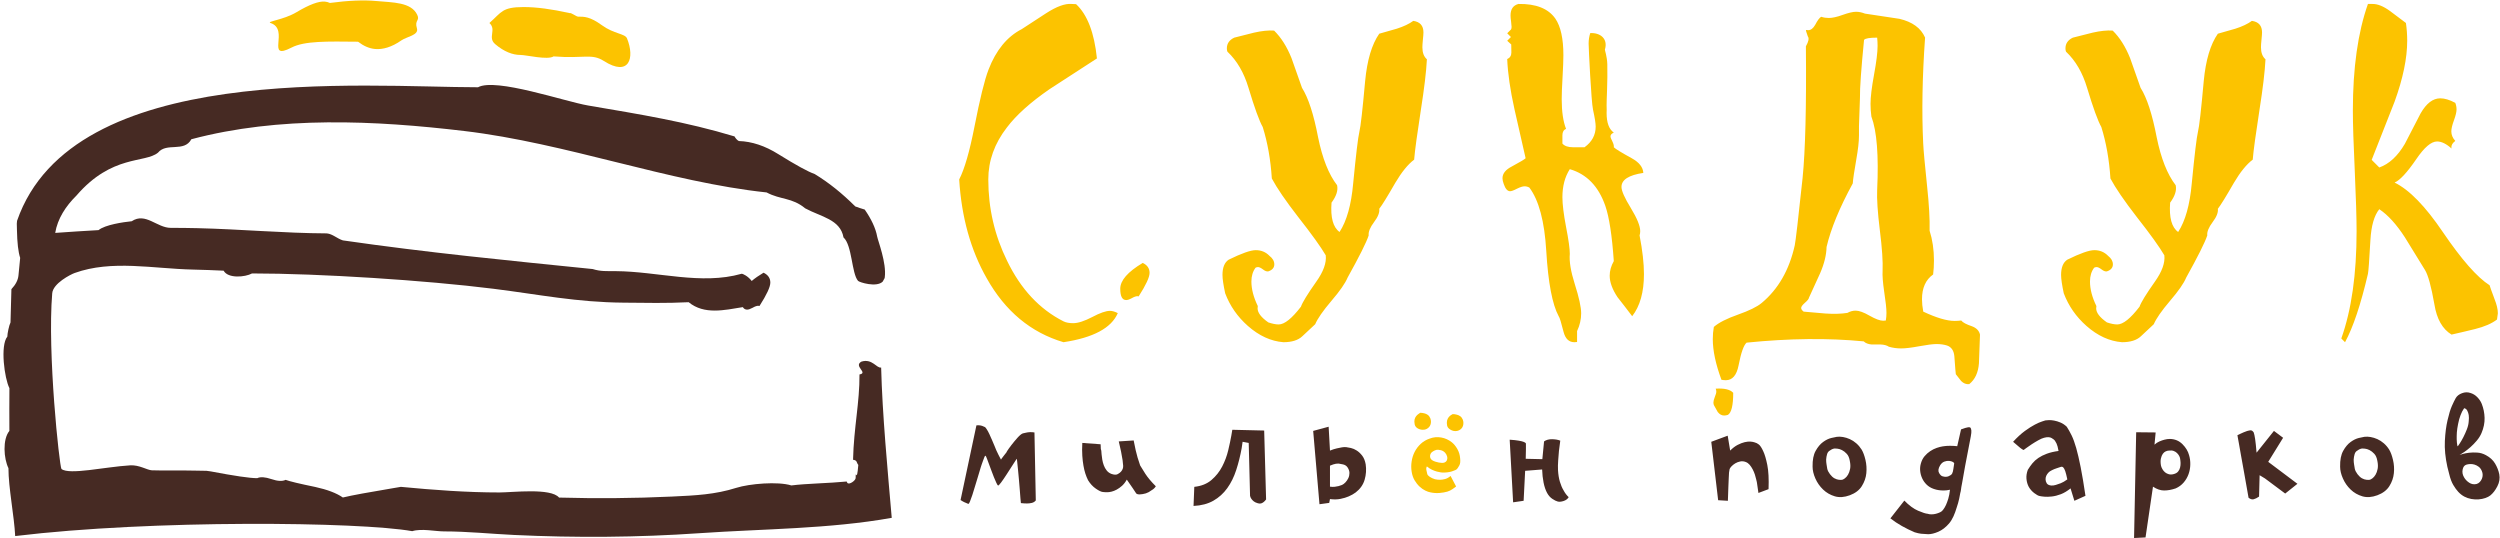 <?xml version="1.0" encoding="UTF-8"?>
<svg xmlns="http://www.w3.org/2000/svg" xmlns:xlink="http://www.w3.org/1999/xlink" width="540.1pt" height="116.3pt" viewBox="0 0 540.1 116.3" version="1.1">
<defs>
<clipPath id="clip1">
  <path d="M 326 84 L 540.102 84 L 540.102 116.301 L 326 116.301 Z M 326 84 "/>
</clipPath>
</defs>
<g id="surface1">
<path style=" stroke:none;fill-rule:evenodd;fill:rgb(98.827%,76.562%,0%);fill-opacity:1;" d="M 241.488 67.645 C 240.117 70.855 236.203 72.957 229.762 73.93 C 222.711 71.844 217.168 67.246 213.164 60.105 C 209.707 54.027 207.727 46.934 207.223 38.77 C 208.383 36.516 209.477 32.711 210.527 27.352 C 211.688 21.41 212.691 17.301 213.559 15.047 C 215.188 10.812 217.594 7.906 220.746 6.289 C 222.496 5.164 224.25 4.023 226 2.863 C 228.27 1.402 230.098 0.734 231.496 0.855 L 232.473 0.898 C 234.906 3.152 236.414 7.066 236.98 12.625 C 233.566 14.832 230.141 17.055 226.715 19.281 C 222.621 22.113 219.559 24.852 217.535 27.531 C 214.852 30.988 213.512 34.734 213.512 38.77 C 213.512 45 214.867 50.848 217.578 56.359 C 220.52 62.449 224.582 66.805 229.762 69.426 C 230.324 69.699 231.023 69.82 231.848 69.82 C 232.898 69.82 234.254 69.379 235.957 68.496 C 237.648 67.598 238.93 67.156 239.797 67.156 C 240.27 67.156 240.832 67.309 241.488 67.645 Z M 248.355 58.949 C 248.355 59.891 247.562 61.582 245.992 64.035 L 245.719 63.988 C 245.43 63.988 245.02 64.125 244.516 64.414 C 244.016 64.688 243.602 64.824 243.312 64.824 C 242.445 64.824 242.02 64.02 242.02 62.375 C 242.02 60.594 243.633 58.734 246.879 56.801 C 247.867 57.273 248.355 57.988 248.355 58.949 Z M 308.266 12.809 C 308.129 15.52 307.688 19.145 306.973 23.695 C 306.18 28.844 305.68 32.438 305.512 34.492 C 304.172 35.496 302.816 37.172 301.445 39.488 C 299.723 42.488 298.566 44.359 297.973 45.105 C 298.078 45.883 297.715 46.844 296.848 47.984 C 295.992 49.125 295.598 50.086 295.688 50.863 C 295.188 52.383 293.664 55.414 291.137 59.969 C 290.633 61.188 289.477 62.859 287.633 65.008 C 285.805 67.156 284.648 68.832 284.133 70.047 C 283.188 70.945 282.258 71.816 281.344 72.652 C 280.445 73.504 279.074 73.93 277.266 73.93 C 274.566 73.719 272.012 72.547 269.59 70.414 C 267.367 68.449 265.723 66.105 264.688 63.363 C 264.305 61.582 264.105 60.258 264.105 59.391 C 264.105 57.789 264.547 56.695 265.445 56.102 C 268.234 54.73 270.184 54.043 271.293 54.043 C 272.48 54.043 273.473 54.457 274.277 55.293 C 274.965 55.824 275.301 56.434 275.301 57.121 C 275.301 57.82 274.871 58.34 274.004 58.629 C 273.684 58.688 273.289 58.551 272.848 58.203 C 272.406 57.867 272.039 57.699 271.781 57.699 C 271.598 57.699 271.418 57.746 271.25 57.836 C 270.656 58.629 270.352 59.633 270.352 60.82 C 270.352 62.449 270.809 64.215 271.734 66.121 C 271.707 66.301 271.691 66.469 271.691 66.621 C 271.691 67.566 272.469 68.57 274.004 69.652 C 274.871 69.941 275.617 70.094 276.242 70.094 C 277.492 70.094 279.09 68.816 281.055 66.258 C 281.359 65.359 282.457 63.562 284.359 60.867 C 285.914 58.688 286.598 56.785 286.414 55.156 C 285.363 53.359 283.398 50.617 280.477 46.902 C 277.75 43.387 275.848 40.598 274.766 38.559 C 274.508 34.508 273.852 30.809 272.801 27.441 C 272.055 26.133 271.035 23.316 269.727 18.977 C 268.75 15.703 267.23 13.098 265.172 11.164 C 265.082 10.949 265.051 10.723 265.051 10.449 C 265.051 9.414 265.586 8.637 266.648 8.133 C 268.082 7.77 269.496 7.418 270.93 7.051 C 272.605 6.672 274.035 6.52 275.254 6.609 C 276.777 8.102 278.023 10.082 279.016 12.551 C 279.777 14.68 280.539 16.828 281.285 18.977 C 282.652 21.137 283.812 24.699 284.754 29.633 C 285.684 34.219 287.055 37.676 288.867 40.02 C 289.109 41.133 288.699 42.379 287.664 43.781 C 287.422 47.008 288 49.125 289.398 50.117 C 290.953 47.727 291.93 44.238 292.34 39.625 C 292.949 33.379 293.391 29.664 293.68 28.461 C 293.953 27.395 294.363 23.742 294.926 17.5 C 295.355 13.008 296.359 9.594 297.973 7.281 C 299.223 6.914 300.484 6.566 301.766 6.199 C 303.242 5.727 304.43 5.164 305.328 4.508 C 306.789 4.723 307.52 5.543 307.52 7.008 C 307.52 7.34 307.477 7.859 307.398 8.59 C 307.324 9.32 307.293 9.867 307.293 10.219 C 307.293 11.375 307.613 12.246 308.266 12.809 Z M 355.023 37.355 C 351.871 37.828 350.305 38.832 350.305 40.387 C 350.305 41.223 350.973 42.746 352.328 44.953 C 353.684 47.176 354.352 48.836 354.352 49.934 C 354.352 50.254 354.309 50.574 354.215 50.863 C 354.84 54.105 355.16 56.891 355.16 59.207 C 355.16 63.105 354.309 66.137 352.617 68.312 C 351.582 66.941 350.531 65.57 349.449 64.203 C 348.324 62.512 347.758 60.957 347.758 59.57 C 347.758 58.52 348.051 57.469 348.645 56.406 C 348.262 50.863 347.652 46.902 346.816 44.48 C 345.355 40.262 342.797 37.613 339.141 36.547 C 338.074 38.207 337.543 40.234 337.543 42.609 C 337.543 44.102 337.801 46.246 338.332 49.035 C 338.883 51.836 339.141 53.77 339.141 54.836 C 338.988 56.48 339.355 58.645 340.207 61.352 C 341.137 64.262 341.594 66.379 341.594 67.688 C 341.594 68.996 341.305 70.277 340.711 71.527 L 340.711 73.887 C 340.496 73.918 340.297 73.93 340.129 73.93 C 338.957 73.93 338.195 73.199 337.801 71.738 C 337.297 69.73 336.949 68.57 336.734 68.312 C 335.363 65.785 334.465 61.078 334.055 54.211 C 333.676 47.816 332.457 43.246 330.402 40.523 C 330.066 40.34 329.73 40.25 329.363 40.25 C 328.953 40.25 328.406 40.43 327.703 40.781 C 327.004 41.148 326.516 41.312 326.242 41.312 C 325.68 41.312 325.223 40.797 324.871 39.762 C 324.691 39.289 324.598 38.863 324.598 38.512 C 324.598 37.492 325.27 36.656 326.609 35.969 C 328.391 35.012 329.379 34.414 329.594 34.188 C 328.785 30.672 327.996 27.152 327.188 23.605 C 326.258 19.418 325.742 15.809 325.617 12.762 C 326.211 12.504 326.516 12.016 326.516 11.348 C 326.516 9.914 326.488 9.32 326.426 9.551 L 325.617 8.805 L 326.426 7.996 L 325.617 7.188 L 326.426 6.383 C 326.516 6.262 326.562 6.078 326.562 5.805 C 326.562 5.621 326.516 5.254 326.457 4.691 C 326.379 4.129 326.336 3.688 326.336 3.352 C 326.336 1.98 326.898 1.16 328.039 0.855 C 331.832 0.793 334.496 1.844 336.02 4.023 C 337.176 5.711 337.754 8.348 337.754 11.926 C 337.754 12.961 337.695 14.543 337.574 16.676 C 337.449 18.793 337.391 20.375 337.391 21.426 C 337.391 24.121 337.711 26.27 338.332 27.852 C 337.801 28.051 337.543 28.523 337.543 29.223 C 337.543 30.457 337.543 31.051 337.543 31.02 C 338.016 31.555 338.777 31.812 339.812 31.812 C 340.648 31.812 341.484 31.812 342.324 31.812 C 343.922 30.656 344.73 29.176 344.73 27.352 C 344.73 26.621 344.531 25.387 344.152 23.68 C 343.77 21.961 343.207 10.316 343.207 9.418 C 343.207 8.629 343.328 7.867 343.555 7.152 C 345.672 7.027 347.449 8.324 346.723 10.715 C 346.688 10.832 347.199 12.211 347.242 13.867 C 347.34 17.258 347.055 22.219 347.09 22.723 C 347.145 23.465 347.09 24.031 347.09 24.41 C 347.09 26.496 347.605 27.914 348.645 28.645 C 348.172 28.859 347.926 29.133 347.926 29.453 C 347.926 29.664 348.062 30.031 348.34 30.562 C 348.598 31.098 348.703 31.523 348.645 31.812 C 349.008 32.176 350.305 32.969 352.527 34.188 C 354.125 35.07 354.961 36.137 355.023 37.355 Z M 427.758 72.285 C 427.727 73.641 427.652 75.715 427.531 78.484 C 427.379 80.512 426.676 82.004 425.43 82.992 C 424.773 83.055 424.195 82.824 423.691 82.32 C 423.297 81.82 422.914 81.316 422.535 80.844 C 422.504 80.754 422.398 79.445 422.215 76.918 C 422.094 75.727 421.574 74.969 420.648 74.648 C 419.977 74.434 419.215 74.328 418.379 74.328 C 417.57 74.328 416.32 74.496 414.633 74.801 C 412.941 75.121 411.633 75.273 410.703 75.273 C 409.789 75.273 408.906 75.148 408.07 74.906 C 407.656 74.617 407.047 74.449 406.242 74.418 C 405.617 74.418 404.977 74.418 404.324 74.418 C 403.621 74.359 403.043 74.145 402.633 73.75 C 394.957 73.004 386.535 73.094 377.34 74.023 C 376.715 74.555 376.137 76.184 375.605 78.926 C 375.191 81.074 374.262 82.141 372.848 82.141 C 372.543 82.141 372.223 82.109 371.902 82.047 C 370.656 78.684 370.031 75.758 370.031 73.262 C 370.031 72.348 370.105 71.465 370.258 70.629 C 371.293 69.715 373.031 68.832 375.453 67.977 C 377.871 67.125 379.594 66.289 380.598 65.449 C 384.16 62.48 386.551 58.34 387.738 53.008 C 387.938 52.051 388.5 47.207 389.43 38.465 C 390.023 32.574 390.27 23.086 390.145 10.008 C 390.738 8.957 390.875 8.254 390.559 7.859 C 390.254 6.992 390.117 6.535 390.145 6.473 C 390.328 6.504 390.496 6.52 390.648 6.52 C 391.211 6.52 391.715 6.137 392.156 5.363 C 392.66 4.387 393.102 3.809 393.449 3.625 C 394.012 3.809 394.562 3.883 395.109 3.883 C 395.84 3.883 396.848 3.672 398.094 3.215 C 399.344 2.773 400.301 2.543 400.988 2.543 C 401.613 2.543 402.25 2.684 402.906 2.941 C 405.375 3.305 407.855 3.672 410.352 4.066 C 413.156 4.723 414.996 6.062 415.895 8.117 C 415.285 16.629 415.164 24.23 415.484 30.914 C 415.547 32.375 415.836 35.496 416.336 40.293 C 416.75 44.16 416.93 47.344 416.871 49.84 C 417.496 51.805 417.812 53.938 417.812 56.27 C 417.812 57.305 417.754 58.324 417.633 59.297 C 416.031 60.426 415.227 62.207 415.227 64.656 C 415.227 65.449 415.316 66.348 415.5 67.324 C 418.348 68.664 420.602 69.332 422.277 69.332 C 422.746 69.332 423.219 69.301 423.707 69.242 C 424.027 69.668 424.805 70.078 426.023 70.488 C 426.996 70.855 427.574 71.449 427.758 72.285 Z M 374.445 84.863 C 374.445 87.559 374.066 89.16 373.289 89.633 C 372.984 89.723 372.727 89.77 372.48 89.77 C 371.949 89.77 371.492 89.508 371.098 89.008 C 370.836 88.504 370.547 88.004 370.258 87.5 C 370.199 87.316 370.168 87.133 370.168 86.953 C 370.168 86.66 370.273 86.266 370.473 85.75 C 370.684 85.246 370.793 84.863 370.793 84.59 C 370.793 84.395 370.746 84.18 370.656 83.965 C 372.527 83.844 373.793 84.148 374.445 84.863 Z M 407.414 69.242 C 407.504 68.707 407.551 68.16 407.551 67.598 C 407.551 66.637 407.383 65.129 407.062 63.043 C 406.773 61.051 406.652 59.555 406.715 58.535 C 406.805 56.512 406.605 53.586 406.121 49.734 C 405.648 45.883 405.449 42.973 405.543 41.008 C 405.891 33.609 405.48 28.324 404.293 25.172 C 404.172 24.273 404.109 23.375 404.109 22.445 C 404.109 20.953 404.367 18.852 404.871 16.113 C 405.375 13.371 405.633 11.316 405.633 9.914 C 405.633 9.32 405.602 8.727 405.543 8.133 C 403.91 8.133 402.969 8.285 402.707 8.621 C 402.098 14.805 401.793 18.992 401.824 21.152 L 401.613 27.273 C 401.613 27.914 401.613 28.582 401.613 29.27 C 401.613 30.578 401.414 32.316 401.035 34.445 C 400.594 36.973 400.332 38.711 400.273 39.625 C 397.426 44.832 395.535 49.414 394.609 53.359 C 394.578 55.066 394.121 56.953 393.223 59.023 C 392.43 60.789 391.621 62.543 390.816 64.293 C 390.785 64.566 390.496 64.934 389.949 65.402 C 389.398 65.891 389.125 66.258 389.125 66.531 C 389.125 66.789 389.309 67.062 389.66 67.324 C 389.871 67.324 391.441 67.461 394.395 67.734 C 396.176 67.855 397.746 67.809 399.113 67.598 C 399.707 67.262 400.301 67.109 400.895 67.109 C 401.645 67.109 402.648 67.477 403.91 68.207 C 405.176 68.922 406.148 69.289 406.836 69.289 C 407.047 69.289 407.23 69.273 407.414 69.242 Z M 489.438 12.809 C 489.301 15.52 488.859 19.145 488.145 23.695 C 487.352 28.844 486.848 32.438 486.68 34.492 C 485.34 35.496 483.984 37.172 482.617 39.488 C 480.895 42.488 479.738 44.359 479.145 45.105 C 479.25 45.883 478.883 46.844 478.016 47.984 C 477.164 49.125 476.77 50.086 476.859 50.863 C 476.355 52.383 474.836 55.414 472.305 59.969 C 471.805 61.188 470.648 62.859 468.805 65.008 C 466.977 67.156 465.82 68.832 465.301 70.047 C 464.359 70.945 463.43 71.816 462.516 72.652 C 461.617 73.504 460.246 73.93 458.434 73.93 C 455.738 73.719 453.18 72.547 450.758 70.414 C 448.535 68.449 446.891 66.105 445.855 63.363 C 445.477 61.582 445.277 60.258 445.277 59.391 C 445.277 57.789 445.719 56.695 446.617 56.102 C 449.402 54.73 451.352 54.043 452.465 54.043 C 453.652 54.043 454.641 54.457 455.449 55.293 C 456.133 55.824 456.469 56.434 456.469 57.121 C 456.469 57.82 456.043 58.34 455.176 58.629 C 454.855 58.688 454.461 58.551 454.02 58.203 C 453.578 57.867 453.211 57.699 452.953 57.699 C 452.77 57.699 452.586 57.746 452.418 57.836 C 451.824 58.629 451.52 59.633 451.52 60.82 C 451.52 62.449 451.977 64.215 452.906 66.121 C 452.875 66.301 452.859 66.469 452.859 66.621 C 452.859 67.566 453.637 68.57 455.176 69.652 C 456.043 69.941 456.789 70.094 457.414 70.094 C 458.664 70.094 460.262 68.816 462.227 66.258 C 462.531 65.359 463.625 63.562 465.531 60.867 C 467.082 58.688 467.77 56.785 467.586 55.156 C 466.535 53.359 464.57 50.617 461.648 46.902 C 458.922 43.387 457.02 40.598 455.938 38.559 C 455.676 34.508 455.023 30.809 453.973 27.441 C 453.227 26.133 452.207 23.316 450.895 18.977 C 449.922 15.703 448.398 13.098 446.344 11.164 C 446.25 10.949 446.223 10.723 446.223 10.449 C 446.223 9.414 446.754 8.637 447.82 8.133 C 449.25 7.77 450.668 7.418 452.098 7.051 C 453.773 6.672 455.207 6.52 456.426 6.609 C 457.945 8.102 459.195 10.082 460.184 12.551 C 460.945 14.68 461.707 16.828 462.453 18.977 C 463.824 21.137 464.98 24.699 465.926 29.633 C 466.855 34.219 468.227 37.676 470.039 40.02 C 470.281 41.133 469.871 42.379 468.836 43.781 C 468.59 47.008 469.168 49.125 470.57 50.117 C 472.125 47.727 473.098 44.238 473.508 39.625 C 474.117 33.379 474.559 29.664 474.848 28.461 C 475.125 27.395 475.535 23.742 476.098 17.5 C 476.523 13.008 477.531 9.594 479.145 7.281 C 480.391 6.914 481.656 6.566 482.934 6.199 C 484.414 5.727 485.602 5.164 486.5 4.508 C 487.961 4.723 488.691 5.543 488.691 7.008 C 488.691 7.34 488.645 7.859 488.57 8.59 C 488.492 9.32 488.461 9.867 488.461 10.219 C 488.461 11.375 488.781 12.246 489.438 12.809 Z M 539.637 67.688 C 539.637 67.688 539.574 68.129 539.453 69.027 C 538.324 69.895 536.742 70.582 534.715 71.086 C 533.027 71.496 531.336 71.906 529.629 72.285 C 527.68 71.098 526.434 68.922 525.93 65.77 C 525.246 61.871 524.559 59.391 523.891 58.324 C 522.43 55.965 520.98 53.617 519.551 51.273 C 517.738 48.473 515.895 46.445 514.023 45.195 C 512.926 46.539 512.285 48.762 512.105 51.852 C 511.859 56.191 511.691 58.629 511.57 59.16 C 510.016 65.801 508.371 70.719 506.621 73.93 L 505.816 73.125 C 508.023 66.941 509.117 59.223 509.117 49.977 C 509.117 47.055 508.98 42.699 508.723 36.898 C 508.449 31.098 508.312 26.758 508.312 23.879 C 508.312 14.68 509.395 7.008 511.57 0.855 L 512.5 0.855 C 513.609 0.824 514.891 1.328 516.336 2.379 C 517.48 3.23 518.621 4.098 519.777 4.965 C 519.961 6.246 520.051 7.523 520.051 8.805 C 520.051 12.578 519.141 16.965 517.328 21.961 C 515.684 26.148 514.039 30.352 512.379 34.539 L 514.023 36.184 C 516.168 35.422 518.012 33.699 519.551 31.066 C 520.691 28.887 521.82 26.695 522.945 24.504 C 524.195 22.324 525.609 21.242 527.195 21.242 C 528.137 21.242 529.219 21.562 530.438 22.219 C 530.621 22.676 530.711 23.148 530.711 23.648 C 530.711 24.184 530.527 24.977 530.148 25.996 C 529.77 27.016 529.586 27.824 529.586 28.387 C 529.586 29.133 529.875 29.816 530.438 30.441 C 529.781 30.945 529.508 31.492 529.629 32.086 C 528.504 31.066 527.469 30.562 526.508 30.562 C 525.23 30.562 523.738 31.844 522 34.402 C 520.023 37.293 518.453 38.969 517.328 39.441 C 520.508 40.996 523.98 44.559 527.758 50.145 C 531.809 56.102 535.172 59.922 537.852 61.629 C 537.867 61.766 538.234 62.77 538.918 64.613 C 539.391 65.801 539.637 66.82 539.637 67.688 Z M 539.637 67.688 "/>
<g clip-path="url(#clip1)" clip-rule="nonzero">
<path style=" stroke:none;fill-rule:evenodd;fill:rgb(27.44%,16.479%,13.719%);fill-opacity:1;" d="M 511.953 103.652 C 512.09 103.625 512.285 103.523 512.531 103.344 C 512.777 103.164 513.004 102.906 513.211 102.562 C 513.418 102.219 513.57 101.797 513.664 101.305 C 513.762 100.809 513.742 100.23 513.605 99.57 C 513.492 98.91 513.273 98.402 512.945 98.043 C 512.613 97.688 512.27 97.418 511.914 97.238 C 511.555 97.062 511.227 96.957 510.922 96.93 C 510.621 96.902 510.426 96.891 510.344 96.891 C 510.016 96.918 509.684 97.055 509.355 97.301 C 509.023 97.465 508.805 97.734 508.695 98.105 C 508.586 98.477 508.516 98.871 508.488 99.281 C 508.488 99.668 508.516 100.012 508.57 100.312 C 508.625 100.617 508.68 100.945 508.734 101.305 C 508.82 101.66 509.012 102.039 509.312 102.438 C 509.617 102.836 509.934 103.133 510.262 103.324 C 510.621 103.516 510.949 103.625 511.254 103.652 C 511.555 103.68 511.789 103.68 511.953 103.652 Z M 516.16 97.137 C 516.492 97.688 516.766 98.43 516.984 99.363 C 517.207 100.301 517.27 101.254 517.172 102.23 C 517.074 103.207 516.754 104.137 516.203 105.016 C 515.652 105.895 514.785 106.555 513.605 106.996 C 512.422 107.434 511.344 107.512 510.367 107.223 C 509.391 106.934 508.543 106.445 507.828 105.758 C 507.113 105.07 506.559 104.273 506.16 103.363 C 505.758 102.457 505.559 101.605 505.559 100.809 C 505.531 99.379 505.754 98.242 506.219 97.406 C 506.688 96.566 507.223 95.926 507.828 95.488 C 508.434 95.047 509.023 94.758 509.602 94.621 C 510.18 94.484 510.578 94.402 510.797 94.371 C 511.211 94.316 511.656 94.332 512.141 94.414 C 512.621 94.496 513.109 94.648 513.605 94.867 C 514.098 95.09 514.566 95.391 515.008 95.777 C 515.445 96.16 515.832 96.613 516.16 97.137 Z M 483.387 94 C 484.43 93.508 485.125 93.211 485.469 93.113 C 485.812 93.02 486.051 92.969 486.191 92.969 C 486.438 92.941 486.672 93.094 486.891 93.426 C 487 93.727 487.105 94.203 487.199 94.848 C 487.297 95.492 487.398 96.477 487.508 97.797 L 491.262 93.094 L 493.242 94.578 L 490.027 99.777 L 496.336 104.52 L 493.695 106.625 L 489.324 103.363 L 488.168 102.664 L 488.047 107.285 C 487.605 107.586 487.215 107.777 486.871 107.863 C 486.527 107.945 486.164 107.836 485.777 107.531 C 485.391 105.332 485.062 103.469 484.789 101.941 C 484.512 100.414 484.285 99.152 484.105 98.148 C 483.93 97.145 483.789 96.367 483.695 95.816 C 483.598 95.266 483.523 94.855 483.469 94.578 C 483.414 94.305 483.387 94.141 483.387 94.086 C 483.387 94.031 483.387 94 483.387 94 Z M 469.625 102.418 C 470.035 102.305 470.348 102.129 470.551 101.879 C 470.758 101.633 470.902 101.344 470.984 101.016 C 471.066 100.684 471.102 100.348 471.09 100.004 C 471.074 99.66 471.039 99.336 470.984 99.035 C 470.957 98.871 470.891 98.684 470.781 98.477 C 470.668 98.27 470.52 98.07 470.324 97.879 C 470.133 97.688 469.895 97.535 469.605 97.426 C 469.316 97.316 468.977 97.289 468.594 97.344 C 468.375 97.344 468.141 97.398 467.891 97.508 C 467.645 97.617 467.43 97.797 467.254 98.043 C 467.074 98.293 466.938 98.629 466.84 99.055 C 466.742 99.48 466.75 99.996 466.859 100.602 C 466.914 100.848 467.02 101.102 467.172 101.363 C 467.32 101.625 467.516 101.852 467.746 102.047 C 467.98 102.238 468.258 102.375 468.574 102.457 C 468.891 102.539 469.238 102.527 469.625 102.418 Z M 472.926 98.332 C 473.117 98.965 473.207 99.641 473.191 100.355 C 473.18 101.07 473.055 101.758 472.82 102.418 C 472.586 103.078 472.238 103.68 471.77 104.23 C 471.301 104.781 470.723 105.207 470.035 105.512 C 469.156 105.812 468.324 105.965 467.543 105.965 C 466.758 105.965 465.953 105.688 465.129 105.141 L 463.52 116.109 L 461.043 116.234 L 461.5 93.383 L 465.707 93.426 L 465.457 96.062 C 465.789 95.762 466.145 95.527 466.531 95.363 C 466.914 95.199 467.273 95.074 467.602 94.992 C 467.988 94.883 468.387 94.828 468.801 94.828 C 469.871 94.855 470.773 95.23 471.5 95.961 C 472.23 96.691 472.703 97.48 472.926 98.332 Z M 443.117 104.891 C 443.422 104.918 443.75 104.879 444.109 104.77 C 444.41 104.684 444.773 104.562 445.199 104.398 C 445.629 104.23 446.102 103.957 446.625 103.57 C 446.461 102.773 446.309 102.176 446.172 101.777 C 446.031 101.379 445.887 101.109 445.738 100.973 C 445.586 100.836 445.406 100.801 445.199 100.871 C 444.996 100.938 444.727 101.027 444.398 101.137 C 443.984 101.273 443.668 101.398 443.449 101.508 C 443.336 101.562 443.195 101.641 443.016 101.734 C 442.836 101.832 442.664 101.969 442.5 102.148 C 442.336 102.328 442.195 102.535 442.086 102.766 C 441.977 103 441.922 103.254 441.922 103.531 C 441.922 103.832 442.004 104.121 442.168 104.398 C 442.336 104.672 442.648 104.836 443.117 104.891 Z M 446.5 92.188 C 446.859 92.738 447.207 93.363 447.551 94.062 C 447.895 94.766 448.227 95.672 448.543 96.785 C 448.859 97.898 449.18 99.289 449.512 100.953 C 449.84 102.617 450.184 104.672 450.543 107.117 L 448.148 108.191 L 447.324 105.512 C 446.609 106.086 445.91 106.508 445.223 106.77 C 444.535 107.031 443.887 107.195 443.281 107.262 C 442.68 107.332 442.141 107.344 441.676 107.305 C 441.207 107.262 440.863 107.215 440.645 107.16 C 440.34 107.105 439.949 106.891 439.469 106.52 C 438.984 106.148 438.594 105.703 438.293 105.18 C 438.016 104.656 437.852 104.082 437.797 103.449 C 437.742 102.816 437.84 102.168 438.086 101.508 C 438.387 101.016 438.719 100.547 439.074 100.105 C 439.434 99.668 439.867 99.273 440.375 98.93 C 440.883 98.586 441.488 98.285 442.191 98.023 C 442.891 97.762 443.738 97.562 444.727 97.426 C 444.59 96.656 444.445 96.121 444.293 95.816 C 444.141 95.516 444.027 95.309 443.941 95.199 C 443.859 95.062 443.625 94.875 443.242 94.641 C 442.855 94.406 442.305 94.387 441.59 94.578 C 441.262 94.66 440.848 94.84 440.355 95.117 C 439.859 95.391 439.387 95.68 438.93 95.98 C 438.477 96.285 438.078 96.559 437.734 96.809 C 437.391 97.055 437.207 97.191 437.18 97.219 C 437.012 97.164 436.766 97.008 436.434 96.746 C 436.105 96.484 435.598 96.051 434.91 95.445 C 435.789 94.484 436.637 93.707 437.445 93.113 C 438.258 92.523 438.98 92.062 439.613 91.734 C 440.246 91.402 440.766 91.176 441.18 91.051 C 441.59 90.93 441.824 90.852 441.879 90.824 C 442.047 90.797 442.301 90.777 442.645 90.762 C 442.988 90.75 443.371 90.785 443.797 90.867 C 444.227 90.949 444.672 91.086 445.141 91.281 C 445.605 91.473 446.059 91.773 446.5 92.188 Z M 421.727 102.336 C 421.863 102.086 421.961 101.723 422.016 101.242 C 422.07 100.758 422.125 100.395 422.18 100.148 C 422.207 100.039 422.109 99.922 421.891 99.797 C 421.672 99.672 421.395 99.598 421.066 99.57 C 420.734 99.543 420.391 99.598 420.035 99.734 C 419.676 99.871 419.375 100.148 419.129 100.559 C 418.742 101.219 418.672 101.762 418.922 102.191 C 419.168 102.617 419.43 102.855 419.703 102.91 C 420.172 103.051 420.594 103.043 420.965 102.891 C 421.336 102.738 421.59 102.555 421.727 102.336 Z M 425.645 92.352 C 425.781 92.488 425.863 92.703 425.891 92.992 C 425.918 93.281 425.879 93.715 425.77 94.289 C 425.246 96.957 424.84 99.074 424.551 100.645 C 424.262 102.211 424.051 103.406 423.914 104.23 C 423.828 104.645 423.77 104.973 423.727 105.223 C 423.684 105.469 423.656 105.668 423.645 105.82 C 423.629 105.973 423.609 106.094 423.582 106.191 C 423.555 106.285 423.527 106.391 423.5 106.5 C 423.473 106.719 423.391 107.148 423.254 107.777 C 423.113 108.41 422.938 109.043 422.715 109.676 C 422.523 110.336 422.289 110.969 422.016 111.574 C 421.738 112.18 421.422 112.688 421.066 113.102 C 420.352 113.926 419.582 114.516 418.758 114.875 C 417.93 115.23 417.203 115.41 416.57 115.41 C 415.938 115.383 415.43 115.348 415.043 115.309 C 414.66 115.266 414.191 115.164 413.641 114.996 C 412.68 114.586 411.758 114.133 410.879 113.637 C 409.996 113.141 409.172 112.59 408.402 111.988 L 411.414 108.148 C 412.43 109.195 413.422 109.926 414.383 110.336 C 415.348 110.75 416.035 110.969 416.445 110.996 C 416.668 111.078 416.941 111.121 417.27 111.121 C 417.602 111.121 417.926 111.078 418.242 110.996 C 418.559 110.914 418.859 110.805 419.148 110.668 C 419.438 110.527 419.648 110.352 419.789 110.129 C 420.008 109.855 420.215 109.512 420.406 109.098 C 420.57 108.742 420.734 108.293 420.902 107.758 C 421.066 107.223 421.191 106.57 421.273 105.801 C 420.805 105.91 420.359 105.965 419.934 105.965 C 419.504 105.965 419.129 105.938 418.797 105.883 C 418.469 105.828 418.199 105.766 417.992 105.695 C 417.785 105.629 417.684 105.594 417.684 105.594 C 417.133 105.398 416.652 105.105 416.238 104.707 C 415.828 104.309 415.504 103.852 415.27 103.344 C 415.035 102.836 414.891 102.301 414.836 101.734 C 414.781 101.172 414.836 100.617 415.004 100.066 C 415.168 99.488 415.43 98.984 415.785 98.559 C 416.145 98.133 416.551 97.77 417.004 97.465 C 417.457 97.164 417.926 96.93 418.406 96.766 C 418.887 96.602 419.32 96.492 419.703 96.434 C 419.73 96.434 419.883 96.414 420.16 96.375 C 420.434 96.332 420.82 96.312 421.312 96.312 C 421.562 96.312 421.809 96.32 422.055 96.332 C 422.305 96.348 422.566 96.367 422.84 96.395 L 423.664 92.766 C 424.023 92.625 424.324 92.523 424.574 92.453 C 424.82 92.387 425.027 92.34 425.191 92.309 C 425.383 92.281 425.535 92.297 425.645 92.352 Z M 397.984 103.652 C 398.121 103.625 398.312 103.523 398.562 103.344 C 398.809 103.164 399.035 102.906 399.242 102.562 C 399.449 102.219 399.598 101.797 399.695 101.305 C 399.793 100.809 399.77 100.23 399.633 99.57 C 399.523 98.91 399.305 98.402 398.973 98.043 C 398.645 97.688 398.301 97.418 397.941 97.238 C 397.586 97.062 397.254 96.957 396.953 96.93 C 396.648 96.902 396.457 96.891 396.375 96.891 C 396.043 96.918 395.715 97.055 395.383 97.301 C 395.055 97.465 394.836 97.734 394.727 98.105 C 394.613 98.477 394.547 98.871 394.52 99.281 C 394.52 99.668 394.547 100.012 394.602 100.312 C 394.656 100.617 394.711 100.945 394.766 101.305 C 394.848 101.66 395.039 102.039 395.344 102.438 C 395.645 102.836 395.961 103.133 396.293 103.324 C 396.648 103.516 396.98 103.625 397.281 103.652 C 397.586 103.68 397.816 103.68 397.984 103.652 Z M 402.191 97.137 C 402.52 97.688 402.797 98.43 403.016 99.363 C 403.234 100.301 403.297 101.254 403.203 102.23 C 403.105 103.207 402.781 104.137 402.23 105.016 C 401.684 105.895 400.816 106.555 399.633 106.996 C 398.449 107.434 397.371 107.512 396.395 107.223 C 395.418 106.934 394.574 106.445 393.859 105.758 C 393.145 105.07 392.586 104.273 392.188 103.363 C 391.789 102.457 391.59 101.605 391.59 100.809 C 391.562 99.379 391.781 98.242 392.25 97.406 C 392.719 96.566 393.254 95.926 393.859 95.488 C 394.465 95.047 395.055 94.758 395.633 94.621 C 396.211 94.484 396.609 94.402 396.828 94.371 C 397.242 94.316 397.688 94.332 398.168 94.414 C 398.648 94.496 399.137 94.648 399.633 94.867 C 400.129 95.09 400.598 95.391 401.035 95.777 C 401.477 96.16 401.859 96.613 402.191 97.137 Z M 369.703 95.445 L 373.25 94.125 L 373.785 97.344 C 374.336 96.793 374.879 96.379 375.418 96.105 C 375.953 95.832 376.453 95.637 376.922 95.527 C 377.391 95.418 377.809 95.375 378.18 95.402 C 378.551 95.434 378.848 95.488 379.066 95.57 C 379.398 95.652 379.707 95.809 379.996 96.043 C 380.285 96.277 380.594 96.75 380.922 97.465 C 381.254 98.152 381.547 99.152 381.809 100.457 C 382.07 101.762 382.16 103.504 382.078 105.676 L 379.891 106.5 C 379.781 105.73 379.707 105.207 379.664 104.934 C 379.625 104.656 379.598 104.473 379.582 104.375 C 379.57 104.281 379.555 104.195 379.543 104.129 C 379.527 104.059 379.48 103.859 379.398 103.531 C 379.34 103.254 379.254 102.926 379.129 102.539 C 379.004 102.156 378.848 101.777 378.652 101.406 C 378.461 101.035 378.242 100.703 377.996 100.414 C 377.746 100.129 377.473 99.93 377.168 99.816 C 376.758 99.652 376.352 99.613 375.953 99.695 C 375.555 99.777 375.195 99.914 374.879 100.105 C 374.562 100.301 374.297 100.512 374.074 100.746 C 373.855 100.98 373.719 101.18 373.664 101.344 C 373.609 101.562 373.566 101.82 373.539 102.105 C 373.512 102.395 373.492 102.793 373.477 103.305 C 373.465 103.812 373.438 104.457 373.395 105.242 C 373.355 106.027 373.32 107.008 373.293 108.191 L 371.188 108.066 Z M 326.152 94.992 C 326.977 95.047 327.625 95.117 328.09 95.199 C 328.559 95.281 328.902 95.363 329.121 95.445 C 329.398 95.555 329.562 95.652 329.617 95.734 C 329.645 95.707 329.66 95.816 329.66 96.062 C 329.66 96.285 329.66 96.629 329.66 97.094 C 329.66 97.562 329.645 98.238 329.617 99.117 L 333.207 99.199 L 333.578 95.363 C 334.043 95.031 334.629 94.875 335.332 94.887 C 336.031 94.902 336.617 95.004 337.082 95.199 C 336.973 95.941 336.879 96.684 336.793 97.426 C 336.738 98.059 336.684 98.746 336.629 99.488 C 336.574 100.23 336.562 100.918 336.59 101.551 C 336.645 102.512 336.781 103.359 337 104.086 C 337.223 104.816 337.48 105.426 337.785 105.922 C 338.086 106.5 338.457 106.996 338.898 107.406 C 338.68 107.793 338.312 108.066 337.805 108.234 C 337.297 108.398 336.879 108.438 336.547 108.355 C 336.219 108.273 335.824 108.082 335.371 107.777 C 334.918 107.477 334.539 107.051 334.238 106.5 C 333.906 105.895 333.652 105.145 333.473 104.254 C 333.297 103.359 333.191 102.418 333.164 101.426 L 329.492 101.715 L 329.164 108.191 L 326.895 108.52 Z M 537.059 98.332 C 537.938 98.801 538.598 99.406 539.039 100.148 C 539.477 100.891 539.781 101.66 539.945 102.457 C 540.109 103.336 539.973 104.203 539.531 105.055 C 539.094 105.91 538.586 106.57 538.008 107.035 C 537.73 107.258 537.375 107.441 536.934 107.594 C 536.492 107.746 536.012 107.84 535.492 107.883 C 534.969 107.922 534.438 107.895 533.902 107.801 C 533.367 107.703 532.863 107.531 532.398 107.285 C 531.93 107.035 531.488 106.691 531.078 106.254 C 530.719 105.867 530.363 105.371 530.004 104.77 C 529.648 104.164 529.359 103.395 529.137 102.457 L 528.727 100.848 C 528.285 98.84 528.105 96.98 528.188 95.262 C 528.273 93.543 528.465 92.051 528.766 90.785 C 529.07 89.465 529.379 88.445 529.695 87.73 C 530.012 87.016 530.293 86.438 530.539 86 C 530.816 85.531 531.262 85.18 531.883 84.949 C 532.5 84.715 533.098 84.691 533.676 84.887 C 534.254 85.051 534.762 85.359 535.203 85.812 C 535.641 86.27 535.957 86.742 536.152 87.238 C 536.535 88.199 536.742 89.219 536.77 90.289 C 536.797 91.363 536.578 92.449 536.109 93.547 C 535.863 94.125 535.52 94.676 535.078 95.199 C 534.637 95.719 534.184 96.188 533.715 96.602 C 533.25 97.012 532.801 97.363 532.375 97.652 C 531.949 97.941 531.613 98.152 531.367 98.293 C 531.422 98.266 531.633 98.195 532.004 98.086 C 532.375 97.977 532.836 97.887 533.387 97.816 C 533.938 97.75 534.535 97.734 535.18 97.777 C 535.828 97.816 536.453 98.004 537.059 98.332 Z M 535.035 104.562 C 535.312 104.48 535.547 104.336 535.738 104.129 C 535.93 103.922 536.082 103.688 536.191 103.426 C 536.301 103.164 536.355 102.891 536.355 102.602 C 536.355 102.312 536.301 102.047 536.191 101.797 C 536.027 101.387 535.801 101.07 535.512 100.848 C 535.223 100.629 534.918 100.473 534.605 100.375 C 534.289 100.277 533.973 100.238 533.656 100.25 C 533.34 100.266 533.059 100.312 532.809 100.395 C 532.398 100.531 532.137 100.883 532.027 101.445 C 531.914 102.012 532.012 102.555 532.312 103.078 C 532.562 103.543 532.934 103.941 533.43 104.273 C 533.922 104.602 534.461 104.699 535.035 104.562 Z M 530.746 94.207 C 530.746 94.402 530.746 94.629 530.746 94.887 C 530.746 95.148 530.762 95.391 530.789 95.609 C 530.816 95.832 530.844 96.023 530.871 96.188 C 530.898 96.352 530.938 96.422 530.996 96.395 C 531.023 96.367 531.16 96.168 531.406 95.797 C 531.652 95.426 531.914 94.973 532.191 94.434 C 532.465 93.898 532.719 93.328 532.953 92.723 C 533.188 92.117 533.316 91.539 533.344 90.992 C 533.402 90.523 533.402 90.082 533.344 89.672 C 533.289 89.34 533.188 89.023 533.035 88.723 C 532.887 88.418 532.656 88.242 532.355 88.188 C 532.027 88.652 531.766 89.16 531.57 89.711 C 531.461 90.016 531.367 90.305 531.281 90.578 C 530.926 91.98 530.746 93.191 530.746 94.207 Z M 530.746 94.207 "/>
</g>
<path style=" stroke:none;fill-rule:evenodd;fill:rgb(98.827%,76.562%,0%);fill-opacity:1;" d="M 306.824 89.176 C 307.125 89.176 307.43 89.219 307.73 89.301 C 307.977 89.355 308.219 89.465 308.453 89.629 C 308.688 89.793 308.871 90.043 309.008 90.371 C 309.176 90.84 309.188 91.285 309.051 91.711 C 308.914 92.141 308.625 92.461 308.184 92.684 C 307.992 92.793 307.73 92.848 307.402 92.848 C 306.988 92.848 306.609 92.742 306.266 92.539 C 305.922 92.332 305.711 92.051 305.629 91.691 C 305.543 91.25 305.539 90.895 305.605 90.621 C 305.676 90.344 305.785 90.109 305.938 89.918 C 306.086 89.727 306.246 89.574 306.41 89.465 C 306.574 89.355 306.715 89.258 306.824 89.176 Z M 313.836 89.465 C 314.137 89.465 314.441 89.504 314.742 89.59 C 314.992 89.645 315.23 89.754 315.465 89.918 C 315.699 90.082 315.883 90.332 316.023 90.66 C 316.188 91.129 316.199 91.574 316.062 92 C 315.926 92.426 315.637 92.75 315.195 92.969 C 314.949 93.082 314.688 93.137 314.414 93.137 C 314.137 93.137 313.875 93.082 313.629 92.969 C 313.383 92.859 313.168 92.723 312.988 92.559 C 312.812 92.395 312.695 92.199 312.641 91.98 C 312.559 91.539 312.551 91.176 312.617 90.887 C 312.688 90.598 312.797 90.359 312.949 90.164 C 313.102 89.973 313.258 89.82 313.422 89.711 C 313.59 89.602 313.727 89.52 313.836 89.465 Z M 312.516 99.57 C 312.68 99.27 312.723 98.957 312.641 98.641 C 312.559 98.324 312.418 98.059 312.227 97.84 C 311.953 97.535 311.637 97.344 311.277 97.262 C 310.922 97.18 310.617 97.152 310.371 97.18 C 310.121 97.234 309.875 97.336 309.629 97.488 C 309.379 97.637 309.215 97.781 309.133 97.922 C 308.941 98.25 308.898 98.586 309.008 98.93 C 309.121 99.273 309.477 99.543 310.082 99.734 C 310.605 99.902 311.086 99.988 311.527 100.004 C 311.965 100.016 312.297 99.871 312.516 99.57 Z M 315.445 98.992 C 315.527 99.68 315.473 100.195 315.277 100.539 C 315.086 100.883 314.922 101.137 314.785 101.305 C 314.648 101.469 314.277 101.648 313.672 101.84 C 313.066 102.031 312.363 102.113 311.566 102.086 C 311.566 102.086 311.457 102.074 311.238 102.047 C 311.016 102.02 310.75 101.965 310.434 101.879 C 310.117 101.797 309.766 101.668 309.379 101.488 C 308.996 101.309 308.625 101.07 308.266 100.766 C 308.129 100.988 308.094 101.262 308.164 101.59 C 308.234 101.922 308.293 102.195 308.348 102.418 C 308.406 102.609 308.582 102.809 308.887 103.016 C 309.188 103.223 309.559 103.395 310 103.531 C 310.355 103.613 310.727 103.652 311.113 103.652 C 311.441 103.652 311.809 103.598 312.207 103.488 C 312.605 103.379 312.996 103.16 313.383 102.828 L 314.578 105.098 C 314.441 105.207 314.188 105.395 313.816 105.656 C 313.445 105.914 313.066 106.102 312.68 106.211 C 312.215 106.348 311.656 106.445 311.012 106.5 C 310.363 106.555 309.711 106.516 309.051 106.375 C 308.719 106.32 308.344 106.191 307.918 105.984 C 307.488 105.777 307.078 105.488 306.68 105.117 C 306.281 104.746 305.922 104.293 305.605 103.758 C 305.289 103.223 305.078 102.594 304.969 101.879 C 304.855 101.164 304.855 100.438 304.969 99.695 C 305.078 98.953 305.297 98.258 305.629 97.609 C 305.957 96.965 306.398 96.387 306.945 95.879 C 307.496 95.371 308.145 94.992 308.887 94.746 C 309.684 94.441 310.508 94.367 311.359 94.516 C 312.215 94.668 312.984 95.02 313.672 95.57 C 314.109 95.926 314.504 96.406 314.848 97.012 C 315.191 97.617 315.391 98.277 315.445 98.992 Z M 315.445 98.992 "/>
<path style=" stroke:none;fill-rule:evenodd;fill:rgb(27.44%,16.479%,13.719%);fill-opacity:1;" d="M 289.926 104.77 C 290.176 104.656 290.422 104.473 290.672 104.211 C 290.918 103.949 291.125 103.648 291.289 103.305 C 291.453 102.961 291.535 102.59 291.535 102.191 C 291.535 101.789 291.398 101.387 291.125 100.973 C 290.902 100.645 290.582 100.43 290.156 100.332 C 289.727 100.238 289.406 100.176 289.184 100.148 C 288.992 100.148 288.801 100.16 288.609 100.188 C 288.441 100.215 288.25 100.266 288.031 100.332 C 287.809 100.402 287.578 100.492 287.328 100.602 L 287.328 105.141 C 287.715 105.195 288.066 105.199 288.383 105.16 C 288.695 105.117 288.965 105.07 289.184 105.016 C 289.461 104.934 289.707 104.852 289.926 104.77 Z M 295.043 100.312 C 295.207 101.441 295.133 102.547 294.816 103.633 C 294.5 104.719 293.859 105.633 292.898 106.375 C 292.457 106.707 291.949 106.996 291.371 107.242 C 290.875 107.461 290.285 107.641 289.598 107.777 C 288.91 107.918 288.152 107.93 287.328 107.82 L 287.164 108.645 L 285.059 108.934 L 283.699 93.094 L 287.039 92.188 L 287.328 97.344 C 287.879 97.121 288.375 96.965 288.812 96.867 C 289.254 96.773 289.625 96.695 289.926 96.641 C 290.258 96.586 290.559 96.574 290.836 96.602 C 291.082 96.629 291.418 96.691 291.848 96.785 C 292.273 96.883 292.699 97.066 293.125 97.344 C 293.551 97.617 293.941 97.988 294.301 98.457 C 294.656 98.926 294.906 99.543 295.043 100.312 Z M 273.527 107.902 C 273.363 108.121 273.195 108.301 273.031 108.438 C 272.867 108.578 272.68 108.68 272.477 108.75 C 272.27 108.816 272.027 108.809 271.754 108.727 C 271.367 108.617 271.074 108.48 270.867 108.316 C 270.66 108.148 270.488 107.973 270.352 107.777 C 270.215 107.586 270.117 107.367 270.062 107.117 L 269.773 95.691 L 268.453 95.445 L 268.246 96.848 C 267.945 98.496 267.555 100.066 267.07 101.551 C 266.59 103.035 265.945 104.34 265.133 105.469 C 264.32 106.598 263.324 107.496 262.141 108.172 C 260.961 108.844 259.531 109.223 257.852 109.305 L 258.016 105.18 C 259.531 105.016 260.766 104.52 261.73 103.695 C 262.691 102.871 263.461 101.902 264.039 100.789 C 264.617 99.672 265.051 98.512 265.34 97.301 C 265.629 96.094 265.855 95.02 266.02 94.086 L 266.227 92.848 L 273.113 93.012 Z M 237.781 95.98 C 237.781 96.504 237.793 96.836 237.82 96.973 C 237.879 97.191 237.91 97.328 237.926 97.383 C 237.938 97.438 237.961 97.699 237.988 98.168 C 238.016 98.496 238.062 98.871 238.133 99.281 C 238.199 99.695 238.309 100.105 238.461 100.52 C 238.613 100.934 238.82 101.305 239.082 101.633 C 239.34 101.965 239.68 102.211 240.09 102.375 C 240.695 102.594 241.164 102.609 241.492 102.418 C 241.824 102.223 242.059 102.047 242.195 101.879 C 242.523 101.496 242.676 101.074 242.648 100.621 C 242.621 100.168 242.578 99.762 242.523 99.406 C 242.441 98.855 242.332 98.242 242.195 97.57 C 242.059 96.895 241.891 96.16 241.699 95.363 L 244.918 95.156 C 245.219 96.75 245.5 97.98 245.762 98.848 C 246.023 99.715 246.211 100.285 246.32 100.559 C 246.539 100.945 246.91 101.543 247.434 102.355 C 247.957 103.164 248.711 104.066 249.703 105.055 C 249.48 105.414 249.191 105.688 248.836 105.883 C 248.504 106.102 248.285 106.246 248.176 106.316 C 248.066 106.383 247.859 106.473 247.559 106.582 C 247.09 106.719 246.656 106.797 246.258 106.809 C 245.859 106.824 245.59 106.746 245.453 106.582 C 245.289 106.309 245.047 105.945 244.73 105.488 C 244.414 105.035 243.98 104.41 243.434 103.613 C 243.129 104.164 242.785 104.609 242.402 104.953 C 242.016 105.297 241.629 105.57 241.246 105.777 C 240.859 105.984 240.496 106.129 240.152 106.211 C 239.809 106.293 239.527 106.336 239.309 106.336 C 239.141 106.336 238.977 106.336 238.812 106.336 C 238.648 106.336 238.469 106.32 238.277 106.293 C 237.918 106.266 237.41 106.027 236.75 105.57 C 236.09 105.117 235.527 104.508 235.059 103.738 C 234.84 103.297 234.645 102.82 234.48 102.312 C 234.316 101.805 234.18 101.234 234.07 100.602 C 233.957 99.969 233.875 99.254 233.82 98.457 C 233.766 97.66 233.766 96.738 233.82 95.691 Z M 210.945 91.898 C 211.41 91.844 211.84 91.883 212.223 92.023 C 212.414 92.105 212.609 92.188 212.801 92.27 C 212.883 92.324 213.016 92.488 213.191 92.766 C 213.371 93.039 213.559 93.383 213.75 93.797 C 213.941 94.207 214.133 94.641 214.328 95.094 C 214.52 95.547 214.699 95.969 214.863 96.352 C 214.973 96.656 215.098 96.957 215.234 97.262 C 215.371 97.535 215.523 97.852 215.688 98.211 C 215.852 98.566 216.047 98.938 216.266 99.324 C 216.238 99.297 216.301 99.184 216.453 98.992 C 216.602 98.801 216.762 98.594 216.926 98.375 C 217.09 98.152 217.25 97.953 217.398 97.777 C 217.551 97.598 217.613 97.523 217.586 97.551 C 217.367 97.824 217.359 97.797 217.566 97.465 C 217.77 97.137 218.082 96.703 218.492 96.168 C 218.906 95.633 219.344 95.102 219.812 94.578 C 220.281 94.059 220.664 93.742 220.969 93.629 C 221.188 93.574 221.434 93.52 221.711 93.465 C 221.93 93.41 222.191 93.375 222.496 93.363 C 222.797 93.348 223.125 93.371 223.484 93.426 L 223.773 108.109 C 223.555 108.383 223.27 108.562 222.926 108.645 C 222.582 108.727 222.234 108.77 221.875 108.77 C 221.465 108.77 221.023 108.742 220.555 108.688 C 220.527 108.52 220.492 108.172 220.453 107.633 C 220.41 107.098 220.363 106.473 220.309 105.758 C 220.254 105.043 220.191 104.293 220.121 103.508 C 220.055 102.727 219.984 102.004 219.918 101.344 C 219.848 100.684 219.793 100.141 219.75 99.715 C 219.711 99.289 219.676 99.09 219.648 99.117 C 219.43 99.445 219.113 99.934 218.699 100.582 C 218.285 101.227 217.867 101.879 217.441 102.539 C 217.016 103.199 216.625 103.77 216.266 104.254 C 215.906 104.734 215.688 104.945 215.605 104.891 C 215.523 104.836 215.398 104.629 215.234 104.273 C 215.07 103.914 214.898 103.516 214.719 103.078 C 214.539 102.637 214.375 102.203 214.223 101.777 C 214.074 101.352 213.957 101.043 213.875 100.848 C 213.652 100.301 213.453 99.758 213.273 99.219 C 213.098 98.684 212.953 98.43 212.844 98.457 C 212.812 98.457 212.754 98.566 212.656 98.785 C 212.559 99.008 212.465 99.262 212.367 99.551 C 212.27 99.84 212.168 100.129 212.059 100.414 C 211.949 100.703 211.879 100.918 211.852 101.055 C 211.824 101.137 211.75 101.391 211.625 101.82 C 211.5 102.246 211.352 102.746 211.172 103.324 C 210.992 103.902 210.809 104.512 210.613 105.16 C 210.422 105.805 210.234 106.402 210.059 106.953 C 209.879 107.504 209.715 107.957 209.562 108.316 C 209.41 108.672 209.309 108.852 209.254 108.852 C 209.145 108.852 209.02 108.809 208.883 108.727 C 208.746 108.672 208.566 108.598 208.344 108.5 C 208.125 108.406 207.852 108.246 207.52 108.027 Z M 210.945 91.898 "/>
<path style=" stroke:none;fill-rule:evenodd;fill:rgb(98.827%,76.562%,0%);fill-opacity:1;" d="M 135.457 8.289 C 135.027 7.242 132.66 7.352 130.059 5.465 C 127.449 3.566 126.203 3.594 124.891 3.594 C 124.508 3.594 123.41 2.703 123.059 2.832 C 119.203 1.965 115.883 1.52 113.117 1.523 C 108.457 1.531 108.391 2.609 105.73 4.973 C 107.336 6.418 105.301 8.09 106.957 9.516 C 108.891 11.176 110.781 11.875 112.438 11.871 C 113.691 11.871 118.305 13.016 119.598 12.184 C 126.211 12.711 127.789 11.477 130.445 13.168 C 135.938 16.668 137.188 12.527 135.457 8.289 Z M 135.457 8.289 "/>
<path style=" stroke:none;fill-rule:evenodd;fill:rgb(98.827%,76.562%,0%);fill-opacity:1;" d="M 58.438 4.965 C 57.473 4.648 61.309 4.285 64.062 2.633 C 66.832 0.98 68.871 0.227 70.176 0.344 C 70.555 0.379 70.934 0.477 71.27 0.637 C 75.188 0.113 78.535 -0.031 81.289 0.219 C 84.914 0.547 88.836 0.457 90.141 3.203 C 90.77 4.527 89.508 4.285 90.074 6.129 C 90.527 7.598 87.871 7.914 86.711 8.727 C 84.629 10.188 82.691 10.734 81.043 10.586 C 79.793 10.473 78.57 9.953 77.355 9.012 C 70.719 8.941 65.789 8.824 62.992 10.273 C 57.211 13.27 62.691 6.363 58.438 4.965 Z M 58.438 4.965 "/>
<path style=" stroke:none;fill-rule:evenodd;fill:rgb(27.44%,16.479%,13.719%);fill-opacity:1;" d="M 3.629 48.32 L 3.684 47.707 C 15.699 13.094 78.582 18.852 103.273 18.852 C 107.098 16.758 122.016 21.93 127.039 22.789 C 138.43 24.734 148.164 26.297 158.688 29.473 C 158.785 29.66 158.91 29.84 159.059 30.012 C 159.242 30.219 159.414 30.367 159.621 30.469 C 162.426 30.559 165.27 31.5 168.148 33.301 C 171.977 35.68 174.59 37.109 176.004 37.598 C 179 39.414 181.918 41.746 184.773 44.598 C 185.367 44.82 186.047 45.047 186.812 45.273 C 188.207 47.27 189.184 49.305 189.504 51.113 C 189.668 52.016 191.555 56.809 191.148 59.891 C 191.141 59.961 191.129 60.027 191.113 60.09 C 190.977 60.32 190.84 60.57 190.699 60.84 C 189.367 62.164 185.641 60.988 185.371 60.676 C 183.969 59.062 184.117 52.992 182.23 51.293 C 181.535 47.371 177.336 46.848 173.953 45.008 C 171.078 42.633 168.637 43.195 165.621 41.574 C 144.555 39.352 122.332 30.914 100.293 28.301 C 80.953 26.008 60.379 25.027 41.34 30.082 C 39.773 32.977 36.012 30.703 34.133 32.98 C 31.328 35.293 24.203 33.34 16.523 42.242 C 14.184 44.551 12.441 47.242 11.926 50.316 C 15.047 50.094 18.168 49.887 21.289 49.715 C 22.703 48.555 26.633 47.98 28.457 47.797 C 31.441 45.805 33.898 49.227 36.887 49.227 C 38.809 49.227 40.734 49.246 42.656 49.293 C 51.926 49.512 61.352 50.379 70.609 50.422 C 71.875 50.547 72.832 51.547 74.078 51.934 C 92.426 54.59 109.82 56.273 128.043 58.125 C 129.785 58.668 130.996 58.562 133.027 58.578 C 142.094 58.637 151.496 61.629 160.184 59.152 C 160.465 59.074 161.684 59.734 162.395 60.703 C 163.09 60.117 163.941 59.52 164.957 58.914 C 165.938 59.383 166.422 60.098 166.422 61.051 C 166.422 61.988 165.637 63.668 164.078 66.105 L 163.805 66.059 C 163.516 66.059 163.109 66.195 162.609 66.484 C 162.109 66.754 161.703 66.891 161.414 66.891 C 161.008 66.891 160.699 66.711 160.484 66.352 C 156.461 67.004 152.148 68.039 148.777 65.289 C 143.938 65.535 139.574 65.43 134.746 65.387 C 124.527 65.301 116.715 63.656 106.605 62.387 C 91.883 60.543 69.039 59.074 54.449 59.074 C 52.93 59.898 49.25 60.211 48.312 58.477 C 46.086 58.371 43.855 58.289 41.629 58.238 C 33.141 58.051 24.148 56.086 16.129 58.977 C 15.262 59.289 11.461 61.211 11.281 63.363 C 10.203 76.254 12.836 100.676 13.277 101.316 C 14.973 102.668 22.652 100.863 28.129 100.531 C 30.109 100.41 31.805 101.574 32.82 101.605 C 35.922 101.707 39.023 101.59 42.125 101.672 C 42.953 101.691 43.789 101.707 44.621 101.715 C 44.961 101.781 45.27 101.82 45.547 101.844 C 50.633 102.812 53.969 103.305 55.559 103.305 C 56.266 102.977 57.293 103.051 58.637 103.504 C 59.984 103.965 61.004 104.012 61.703 103.668 C 62.594 103.996 64.723 104.508 68.09 105.199 C 70.699 105.77 72.703 106.527 74.07 107.48 C 76.062 107 79.609 106.355 84.715 105.5 C 85.363 105.395 85.996 105.285 86.605 105.18 C 93.738 105.863 100.863 106.391 107.922 106.391 C 110.648 106.391 119.02 105.359 120.777 107.496 C 128.859 107.723 137.004 107.66 145.172 107.277 C 150.355 107.035 154.473 106.844 159.074 105.391 C 161.918 104.5 168.035 103.965 170.965 104.875 C 174.105 104.465 179.262 104.395 182.906 104.027 C 182.957 104.125 182.992 104.23 183.059 104.316 C 183.438 104.828 184.852 103.809 184.855 103.277 C 184.867 100.973 185.07 104.828 185.43 100.441 C 185 99.969 185.258 99.438 184.293 99.328 C 184.453 92.383 185.73 86.918 185.684 80.895 C 187.668 80.555 184.309 79.102 186.102 78.125 C 188.445 77.398 189.375 79.605 190.363 79.402 C 190.613 89.527 191.781 101.785 192.652 111.875 C 179.062 114.297 164.77 114.246 151.18 115.188 C 137.695 116.117 124.281 116.203 111.07 115.574 C 106.027 115.336 101.008 114.805 95.961 114.805 C 94.031 114.805 91.082 114.125 89.059 114.754 C 77.695 112.719 32.887 112.234 3.281 115.809 C 3.074 111.523 1.824 105.371 1.824 101.137 C 0.809 99.09 0.52 94.922 2.027 93.094 C 2.008 90.016 2.012 86.934 2.035 83.855 C 0.965 81.785 0.012 74.629 1.586 72.719 C 1.586 72.059 1.961 70.27 2.27 69.66 C 2.324 67.262 2.391 64.867 2.465 62.469 C 3.391 61.488 3.902 60.488 3.992 59.484 C 4.125 58.262 4.246 57.004 4.359 55.711 C 3.945 54.465 3.711 52.453 3.66 49.652 C 3.656 49.188 3.645 48.742 3.629 48.32 Z M 3.629 48.32 "/>
</g>
</svg>
